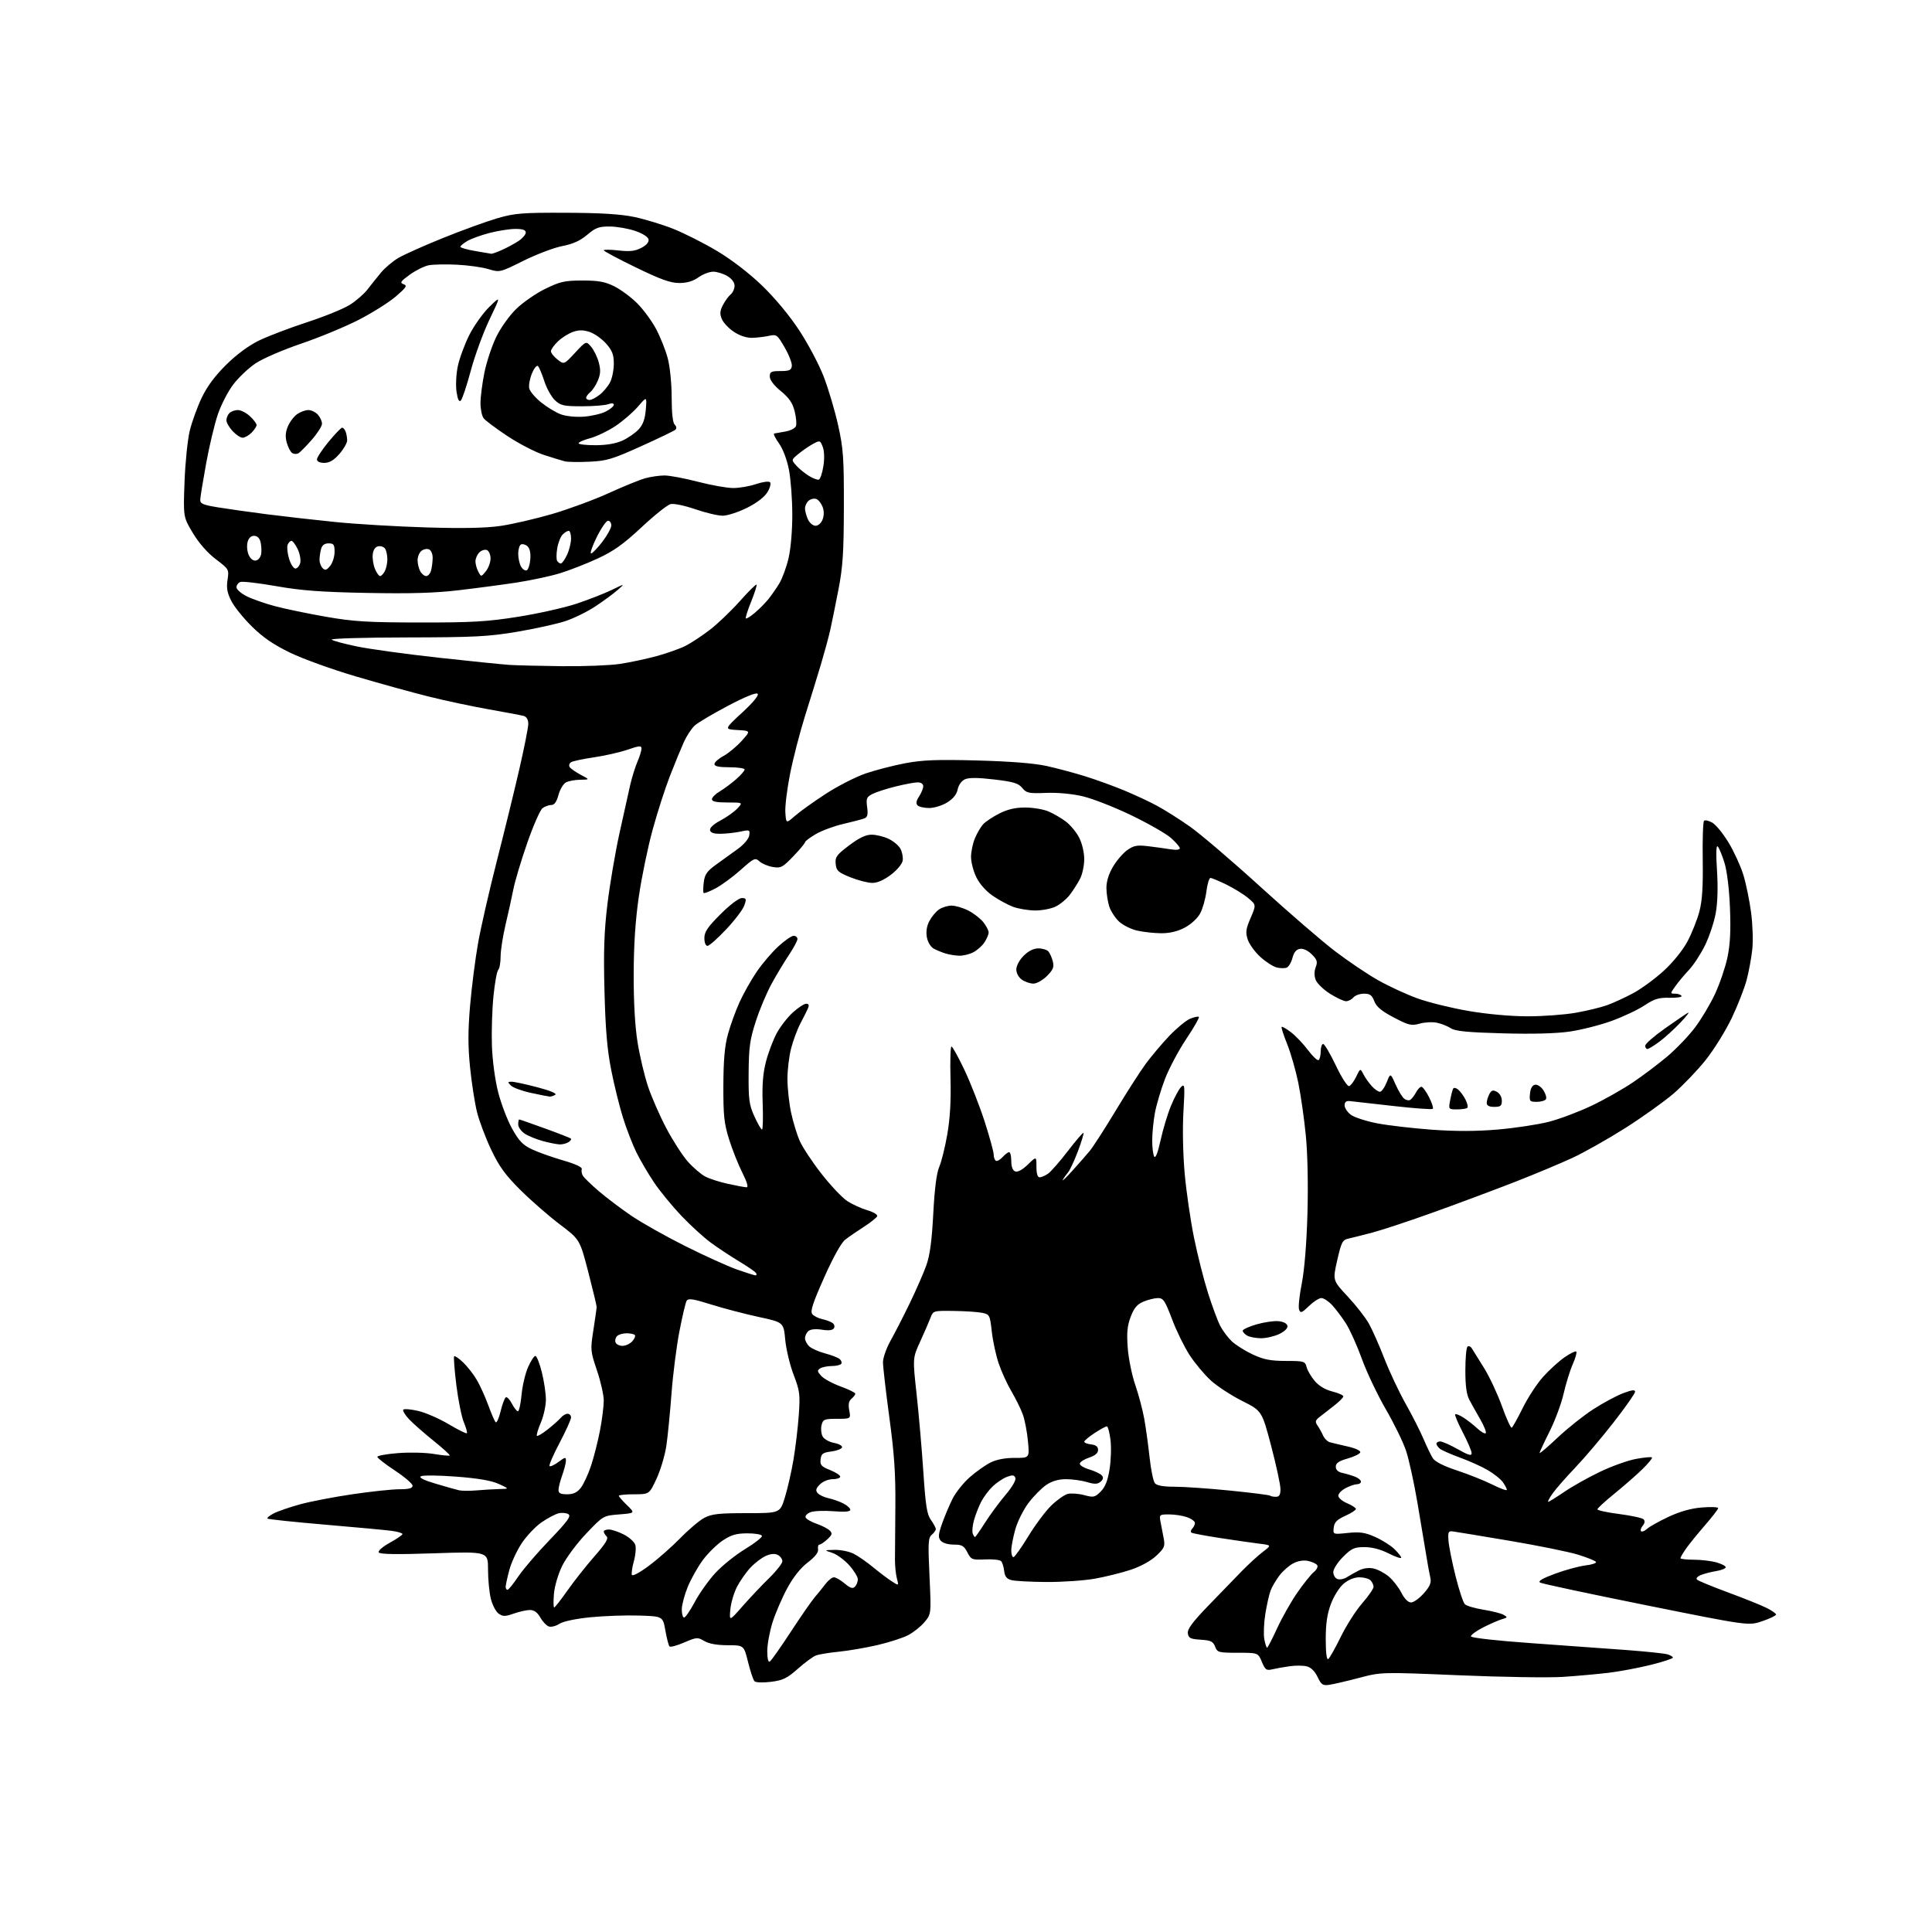 <?xml version="1.0" encoding="UTF-8" standalone="no"?>
<svg 
  version="1.1" 
  xmlns="http://www.w3.org/2000/svg" 
  xmlns:xlink="http://www.w3.org/1999/xlink" 
  xmlns:svg="http://www.w3.org/2000/svg"
  xmlns:rdf="http://www.w3.org/1999/02/22-rdf-syntax-ns#"
  xmlns:cc="http://creativecommons.org/ns#"
  xmlns:dc="http://purl.org/dc/elements/1.1/"
  viewBox="0 0 768 768"
  width="768"
  height="768"
>
<style>svg {background-color: white; }</style>"
<path stroke="none" fill="black" fill-rule="evenodd" d="M528.47,669.73C525.82,670.11 525.24,669.74 523.75,666.61C522.68,664.35 521.11,662.82 519.47,662.40C518.05,662.05 515.00,662.02 512.69,662.35C510.39,662.67 507.29,663.22 505.81,663.57C503.42,664.14 502.94,663.80 501.61,660.61C500.10,657.00 500.10,657.00 492.03,657.00C484.38,657.00 483.90,656.87 483.02,654.56C482.24,652.51 481.32,652.06 477.30,651.81C473.21,651.55 472.45,651.17 472.18,649.28C471.95,647.63 474.02,644.82 480.18,638.43C484.76,633.68 490.76,627.48 493.53,624.65C496.30,621.82 500.12,618.31 502.03,616.87C505.50,614.23 505.50,614.23 500.50,613.62C497.75,613.28 490.77,612.28 485.00,611.39C479.23,610.50 474.12,609.55 473.66,609.27C473.20,609.00 473.31,608.29 473.91,607.69C474.51,607.09 475.00,606.06 475.00,605.40C475.00,604.74 473.58,603.70 471.85,603.10C470.12,602.49 466.92,602.00 464.74,602.00C460.95,602.00 460.80,602.13 461.29,604.75C461.58,606.26 462.14,609.19 462.54,611.26C463.20,614.70 462.96,615.30 459.66,618.42C457.47,620.48 453.47,622.68 449.51,624.00C445.92,625.19 439.49,626.79 435.24,627.55C430.98,628.31 422.32,628.90 416.00,628.87C409.68,628.83 403.38,628.49 402.00,628.11C400.17,627.61 399.41,626.63 399.17,624.46C398.99,622.83 398.44,621.08 397.94,620.57C397.44,620.05 394.58,619.75 391.58,619.89C386.40,620.13 386.04,619.99 384.54,617.07C383.18,614.45 382.38,614.00 379.10,614.00C376.82,614.00 374.71,613.36 373.95,612.44C372.87,611.14 372.97,609.98 374.48,605.69C375.48,602.83 377.34,598.42 378.60,595.88C379.87,593.33 382.96,589.44 385.48,587.23C387.99,585.02 391.73,582.37 393.77,581.36C396.16,580.17 399.61,579.52 403.37,579.54C409.25,579.57 409.25,579.57 408.63,572.93C408.29,569.28 407.39,564.54 406.63,562.39C405.88,560.25 403.84,556.11 402.12,553.19C400.39,550.27 398.08,545.22 396.99,541.97C395.89,538.71 394.66,533.01 394.25,529.29C393.53,522.80 393.37,522.49 390.50,521.88C388.85,521.53 383.78,521.18 379.23,521.12C371.07,521.00 370.94,521.04 369.92,523.75C369.36,525.26 367.52,529.50 365.84,533.17C362.78,539.83 362.78,539.83 364.36,554.17C365.23,562.05 366.43,575.92 367.04,585.00C367.93,598.56 368.47,601.98 370.06,604.21C371.13,605.70 372.00,607.33 372.00,607.84C372.00,608.34 371.28,609.36 370.39,610.09C368.98,611.26 368.87,613.30 369.49,626.52C370.19,641.62 370.19,641.62 367.47,644.85C365.97,646.63 363.01,648.98 360.88,650.06C358.75,651.15 353.30,652.90 348.76,653.95C344.22,655.01 337.35,656.18 333.50,656.57C329.65,656.95 325.54,657.63 324.36,658.07C323.18,658.51 319.94,660.89 317.16,663.36C312.89,667.15 311.24,667.95 306.48,668.55C303.36,668.94 300.44,668.84 299.94,668.34C299.44,667.84 298.28,664.40 297.37,660.71C295.71,654.00 295.71,654.00 289.26,654.00C285.04,654.00 281.84,653.42 279.99,652.34C277.32,650.76 276.92,650.79 271.99,652.91C269.14,654.13 266.51,654.85 266.15,654.49C265.79,654.14 265.05,651.30 264.50,648.18C263.50,642.50 263.50,642.50 254.00,642.21C248.78,642.04 240.08,642.35 234.67,642.89C228.81,643.48 223.84,644.53 222.37,645.49C221.02,646.38 219.14,646.86 218.20,646.56C217.27,646.25 215.73,644.65 214.80,643.00C213.64,640.96 212.32,640.00 210.67,640.00C209.34,640.00 206.44,640.64 204.23,641.42C200.80,642.63 199.92,642.63 198.23,641.45C197.14,640.69 195.75,638.05 195.13,635.59C194.51,633.13 194.00,627.88 194.00,623.93C194.00,616.74 194.00,616.74 172.62,617.46C157.78,617.97 151.03,617.86 150.57,617.12C150.19,616.50 152.05,614.87 154.94,613.27C157.71,611.75 159.98,610.19 159.99,609.81C159.99,609.43 158.09,608.86 155.75,608.54C153.41,608.23 141.45,607.11 129.17,606.07C116.88,605.02 106.60,603.94 106.32,603.66C106.04,603.38 107.16,602.45 108.81,601.60C110.46,600.74 115.18,599.12 119.29,597.99C123.41,596.86 132.78,595.06 140.14,593.98C147.49,592.89 155.86,592.01 158.75,592.00C162.60,592.00 164.00,591.62 164.00,590.59C164.00,589.82 160.85,587.11 157.00,584.57C153.15,582.03 150.00,579.58 150.00,579.12C150.00,578.65 153.71,577.98 158.25,577.63C162.79,577.27 169.17,577.42 172.44,577.97C175.70,578.51 178.55,578.79 178.76,578.58C178.97,578.37 176.07,575.73 172.32,572.71C168.57,569.70 164.18,565.84 162.57,564.13C160.96,562.42 159.95,560.71 160.33,560.34C160.70,559.96 163.37,560.20 166.25,560.87C169.14,561.53 174.57,563.90 178.33,566.13C182.08,568.36 185.35,569.98 185.59,569.74C185.83,569.50 185.29,567.55 184.39,565.40C183.49,563.26 182.15,556.58 181.40,550.56C180.66,544.54 180.27,539.40 180.54,539.13C180.80,538.86 182.41,539.96 184.10,541.57C185.79,543.18 188.23,546.30 189.52,548.50C190.81,550.70 192.85,555.20 194.06,558.50C195.26,561.80 196.59,564.87 197.00,565.33C197.42,565.79 198.31,563.87 198.98,561.08C199.65,558.28 200.59,555.76 201.06,555.46C201.53,555.17 202.62,556.30 203.48,557.97C204.35,559.64 205.42,561.00 205.88,561.00C206.34,561.00 206.99,558.06 207.32,554.47C207.66,550.88 208.82,545.93 209.91,543.47C211.00,541.01 212.31,539.00 212.82,539.00C213.34,539.00 214.49,541.90 215.38,545.46C216.27,549.01 217.00,553.92 217.00,556.37C217.00,558.83 216.09,562.96 214.97,565.56C213.86,568.16 213.17,570.50 213.43,570.76C213.69,571.03 215.66,569.85 217.80,568.16C219.94,566.46 222.27,564.38 222.97,563.54C223.67,562.69 224.86,562.00 225.62,562.00C226.38,562.00 227.00,562.66 227.00,563.46C227.00,564.26 224.95,568.81 222.44,573.56C219.93,578.32 218.14,582.47 218.45,582.78C218.77,583.10 220.37,582.36 222.01,581.15C224.71,579.16 225.00,579.11 224.96,580.72C224.93,581.70 224.26,584.30 223.47,586.50C222.68,588.70 222.02,591.29 222.02,592.25C222.00,593.58 222.82,594.00 225.43,594.00C227.91,594.00 229.41,593.30 230.86,591.45C231.97,590.04 233.80,586.10 234.94,582.68C236.08,579.27 237.68,572.95 238.50,568.65C239.33,564.34 240.00,559.01 240.00,556.78C240.00,554.56 238.79,549.16 237.31,544.79C234.70,537.08 234.65,536.59 235.89,528.67C236.59,524.18 237.17,520.05 237.17,519.50C237.17,518.95 235.67,512.70 233.84,505.62C230.50,492.73 230.50,492.73 222.50,486.68C218.10,483.35 211.08,477.22 206.89,473.06C200.87,467.08 198.44,463.73 195.24,457.00C193.02,452.32 190.48,445.57 189.60,442.00C188.72,438.43 187.48,430.46 186.86,424.31C186.00,415.87 186.01,409.78 186.88,399.60C187.52,392.17 188.95,381.00 190.06,374.79C191.17,368.58 194.49,354.05 197.44,342.50C200.39,330.95 204.43,314.49 206.40,305.93C208.38,297.37 210.00,289.19 210.00,287.75C210.00,286.12 209.34,284.94 208.25,284.62C207.29,284.34 201.10,283.16 194.50,282.01C187.90,280.85 177.10,278.56 170.50,276.91C163.90,275.27 150.85,271.66 141.50,268.90C132.15,266.15 120.39,261.91 115.38,259.48C108.81,256.31 104.55,253.40 100.18,249.09C96.83,245.80 93.13,241.22 91.96,238.91C90.32,235.70 89.96,233.73 90.45,230.51C91.07,226.35 91.01,226.25 85.79,222.29C82.46,219.77 79.08,215.91 76.67,211.89C72.84,205.50 72.84,205.50 73.36,191.50C73.64,183.80 74.59,174.61 75.46,171.09C76.34,167.56 78.46,161.71 80.19,158.09C82.30,153.65 85.48,149.37 89.91,145.00C94.04,140.92 98.92,137.32 103.00,135.35C106.58,133.61 115.15,130.35 122.06,128.09C128.97,125.84 136.64,122.71 139.11,121.14C141.58,119.58 144.70,116.86 146.05,115.11C147.40,113.36 149.80,110.35 151.39,108.43C152.98,106.50 156.13,103.84 158.39,102.51C160.65,101.19 168.68,97.60 176.24,94.55C183.79,91.50 193.47,87.99 197.74,86.75C204.66,84.74 207.61,84.51 225.00,84.58C238.85,84.63 246.73,85.12 252.18,86.26C256.40,87.15 263.38,89.28 267.68,90.99C271.98,92.70 279.75,96.62 284.94,99.71C290.70,103.13 297.66,108.47 302.81,113.41C307.94,118.34 313.74,125.30 317.64,131.22C321.17,136.57 325.58,144.89 327.44,149.72C329.30,154.55 331.87,163.22 333.16,169.00C335.24,178.32 335.49,181.98 335.45,201.50C335.41,219.72 335.04,225.39 333.27,234.50C332.10,240.55 330.63,247.75 330.02,250.50C329.40,253.25 327.75,259.32 326.36,264.00C324.96,268.68 322.12,277.90 320.04,284.50C317.97,291.10 315.28,301.49 314.07,307.60C312.86,313.70 312.01,320.65 312.19,323.05C312.50,327.40 312.50,327.40 316.00,324.33C317.93,322.64 323.43,318.70 328.24,315.57C333.05,312.45 340.21,308.79 344.17,307.44C348.12,306.10 355.21,304.27 359.93,303.38C366.76,302.10 372.57,301.88 388.50,302.30C401.50,302.65 411.13,303.41 416.00,304.48C420.12,305.39 427.04,307.24 431.38,308.59C435.71,309.94 442.68,312.47 446.88,314.21C451.07,315.95 456.98,318.70 460.00,320.34C463.02,321.97 468.88,325.67 473.00,328.57C477.12,331.46 489.73,342.22 501.00,352.48C512.27,362.73 525.65,374.28 530.73,378.14C535.80,382.01 543.41,387.14 547.64,389.55C551.87,391.96 558.98,395.25 563.45,396.87C567.92,398.49 577.13,400.75 583.91,401.90C591.35,403.17 600.67,404.00 607.38,404.00C613.49,404.00 622.10,403.35 626.50,402.57C630.90,401.78 636.45,400.44 638.83,399.58C641.21,398.73 645.83,396.61 649.10,394.87C652.36,393.13 657.87,389.10 661.34,385.93C665.08,382.50 668.92,377.75 670.79,374.24C672.52,371.00 674.64,365.67 675.51,362.42C676.66,358.08 677.02,352.58 676.86,341.76C676.74,333.66 676.97,326.70 677.38,326.29C677.78,325.89 679.27,326.22 680.69,327.03C682.10,327.84 685.01,331.42 687.16,334.98C689.31,338.55 691.93,344.28 692.99,347.71C694.05,351.14 695.44,357.85 696.07,362.62C696.71,367.38 696.93,374.03 696.56,377.39C696.20,380.75 695.20,386.20 694.33,389.50C693.47,392.80 690.80,399.62 688.41,404.65C686.01,409.69 681.37,417.17 678.10,421.29C674.83,425.40 669.07,431.43 665.30,434.68C661.52,437.92 652.85,444.12 646.02,448.45C639.19,452.77 629.76,458.10 625.05,460.28C620.35,462.46 610.20,466.71 602.50,469.72C594.80,472.73 580.46,478.09 570.64,481.63C560.81,485.17 549.56,488.91 545.64,489.94C541.71,490.98 537.35,492.07 535.95,492.38C533.67,492.88 533.19,493.82 531.57,500.96C529.75,508.98 529.75,508.98 535.71,515.35C538.99,518.86 542.79,523.73 544.16,526.17C545.53,528.62 548.30,534.86 550.31,540.06C552.33,545.25 556.13,553.33 558.76,558.00C561.39,562.67 564.59,568.98 565.87,572.00C567.15,575.02 568.81,578.47 569.56,579.65C570.44,581.05 573.85,582.77 579.21,584.54C583.77,586.05 590.09,588.57 593.25,590.15C596.41,591.74 599.00,592.67 599.00,592.24C599.00,591.80 598.30,590.45 597.45,589.24C596.60,588.02 593.92,585.86 591.48,584.44C589.05,583.01 584.05,580.75 580.38,579.42C576.71,578.09 573.10,576.49 572.35,575.88C571.61,575.26 571.00,574.36 571.00,573.88C571.00,573.39 571.68,573.00 572.52,573.00C573.35,573.00 576.50,574.39 579.52,576.10C583.74,578.48 585.00,578.84 585.00,577.67C585.00,576.83 583.42,573.12 581.49,569.41C579.56,565.71 578.20,562.47 578.46,562.21C578.72,561.94 580.19,562.52 581.72,563.49C583.25,564.46 585.73,566.41 587.24,567.81C588.75,569.21 590.26,570.07 590.60,569.73C590.95,569.39 589.99,566.94 588.48,564.30C586.96,561.66 585.00,558.15 584.11,556.50C582.98,554.40 582.50,550.90 582.50,544.84C582.50,540.07 582.87,535.80 583.33,535.34C583.78,534.89 584.57,535.19 585.08,536.01C585.60,536.83 587.79,540.36 589.97,543.86C592.14,547.36 595.34,554.21 597.09,559.09C598.83,563.97 600.57,567.77 600.95,567.53C601.33,567.29 603.30,563.75 605.33,559.66C607.35,555.56 610.99,550.00 613.42,547.30C615.85,544.59 619.69,541.10 621.94,539.54C624.19,537.98 626.29,536.96 626.60,537.27C626.91,537.58 626.28,539.85 625.19,542.31C624.10,544.77 622.47,550.02 621.57,553.97C620.67,557.93 618.15,564.72 615.97,569.06C613.79,573.40 612.00,577.25 612.00,577.60C612.00,577.95 615.21,575.22 619.13,571.52C623.05,567.82 629.43,562.74 633.31,560.23C637.18,557.72 642.53,554.85 645.18,553.84C648.70,552.50 649.99,552.34 649.97,553.25C649.96,553.94 646.09,559.45 641.37,565.50C636.65,571.55 629.77,579.65 626.09,583.50C622.41,587.35 618.38,591.96 617.13,593.75C615.88,595.54 615.12,597.00 615.44,597.00C615.76,597.00 618.62,595.22 621.81,593.05C624.99,590.88 631.39,587.28 636.04,585.06C640.69,582.83 647.13,580.53 650.35,579.94C653.56,579.35 656.42,579.08 656.68,579.35C656.95,579.62 655.22,581.74 652.84,584.06C650.45,586.39 645.46,590.75 641.75,593.76C638.04,596.76 635.00,599.56 635.00,599.98C635.00,600.39 638.91,601.24 643.69,601.85C648.47,602.47 652.81,603.41 653.35,603.95C653.97,604.57 653.85,605.47 653.02,606.48C652.30,607.34 652.00,608.33 652.35,608.68C652.70,609.03 653.79,608.60 654.76,607.72C655.73,606.84 659.59,604.68 663.32,602.94C667.85,600.82 672.25,599.59 676.55,599.24C680.10,598.96 683.00,599.08 683.00,599.50C683.00,599.93 680.61,603.03 677.69,606.39C674.78,609.75 671.40,613.92 670.19,615.65C668.99,617.39 668.00,619.08 668.00,619.40C668.00,619.73 670.36,620.00 673.25,620.01C676.14,620.01 680.19,620.48 682.25,621.05C684.31,621.63 686.00,622.50 686.00,623.00C686.00,623.50 684.31,624.18 682.25,624.52C680.19,624.85 677.42,625.57 676.10,626.11C674.72,626.67 674.08,627.46 674.60,627.94C675.09,628.40 680.67,630.70 687.00,633.04C693.33,635.38 700.19,638.14 702.25,639.17C704.31,640.20 706.00,641.39 706.00,641.81C706.00,642.24 703.54,643.42 700.54,644.44C695.08,646.30 695.08,646.30 654.39,638.11C632.01,633.61 613.04,629.56 612.25,629.12C611.23,628.55 613.02,627.48 618.15,625.58C622.19,624.08 627.63,622.60 630.22,622.29C632.82,621.98 634.72,621.35 634.43,620.89C634.15,620.43 630.93,619.13 627.28,618.00C623.63,616.88 611.39,614.39 600.07,612.48C588.76,610.57 578.60,608.90 577.50,608.76C575.75,608.53 575.54,609.00 575.80,612.50C575.97,614.70 577.22,621.00 578.60,626.50C579.97,632.00 581.64,637.04 582.30,637.70C582.96,638.36 586.31,639.34 589.74,639.89C593.16,640.44 596.76,641.35 597.74,641.93C599.34,642.87 599.29,643.03 597.13,643.63C595.83,644.00 592.45,645.47 589.63,646.90C586.81,648.33 584.60,649.95 584.73,650.50C584.86,651.07 595.11,652.22 608.73,653.18C621.80,654.10 638.80,655.33 646.50,655.91C654.20,656.49 661.51,657.25 662.75,657.60C663.99,657.95 665.00,658.55 665.00,658.93C665.00,659.31 661.06,660.61 656.25,661.80C651.44,663.00 643.90,664.42 639.50,664.95C635.10,665.48 626.88,666.22 621.23,666.59C615.58,666.96 597.04,666.67 580.04,665.95C549.12,664.65 549.12,664.65 540.31,666.97C535.46,668.24 530.14,669.49 528.47,669.73zM306.01,660.49C306.57,660.15 310.32,654.83 314.34,648.68C318.36,642.53 322.63,636.38 323.82,635.00C325.01,633.62 326.92,631.26 328.06,629.75C329.21,628.24 330.75,627.00 331.50,627.00C332.24,627.00 334.16,628.11 335.77,629.46C337.98,631.32 338.97,631.63 339.84,630.76C340.48,630.12 341.00,628.79 341.00,627.80C341.00,626.81 339.43,624.27 337.52,622.15C335.60,620.03 332.57,617.83 330.77,617.25C327.50,616.20 327.50,616.20 331.80,616.10C334.16,616.05 337.54,616.73 339.30,617.61C341.06,618.50 344.52,620.90 347.00,622.94C349.48,624.99 352.81,627.51 354.41,628.55C357.32,630.44 357.32,630.44 356.53,627.47C356.10,625.84 355.75,622.48 355.76,620.00C355.76,617.52 355.83,608.00 355.92,598.82C356.03,585.90 355.50,577.94 353.53,563.46C352.14,553.18 351.00,543.31 351.00,541.52C351.00,539.74 352.37,535.85 354.04,532.89C355.71,529.92 359.14,523.23 361.67,518.00C364.20,512.77 367.15,506.02 368.23,503.00C369.64,499.05 370.42,493.26 370.99,482.50C371.51,472.48 372.31,466.27 373.38,463.80C374.26,461.77 375.70,455.93 376.58,450.82C377.67,444.53 378.08,437.40 377.84,428.76C377.65,421.74 377.83,416.00 378.22,416.00C378.62,416.00 380.93,420.16 383.35,425.25C385.77,430.34 389.38,439.55 391.38,445.73C393.37,451.91 395.00,457.84 395.00,458.92C395.00,460.00 395.39,461.12 395.87,461.42C396.34,461.71 397.54,461.06 398.52,459.98C399.51,458.89 400.69,458.00 401.15,458.00C401.62,458.00 402.00,459.59 402.00,461.53C402.00,463.81 402.55,465.28 403.57,465.66C404.55,466.04 406.42,465.02 408.57,462.94C412.00,459.61 412.00,459.61 412.00,463.80C412.00,466.54 412.44,468.00 413.28,468.00C413.98,468.00 415.49,467.34 416.64,466.54C417.79,465.73 421.33,461.68 424.52,457.52C427.70,453.37 430.48,450.14 430.69,450.36C430.90,450.57 429.92,453.82 428.51,457.58C427.09,461.34 425.34,465.11 424.62,465.96C423.90,466.81 422.93,468.18 422.48,469.00C422.02,469.82 423.69,468.25 426.18,465.50C428.68,462.75 431.83,459.15 433.20,457.50C434.56,455.85 439.19,448.65 443.50,441.50C447.81,434.35 453.15,426.02 455.36,423.00C457.58,419.98 461.80,414.96 464.75,411.85C467.71,408.74 471.46,405.64 473.09,404.96C474.73,404.28 476.29,403.96 476.57,404.24C476.85,404.52 474.60,408.45 471.57,412.98C468.54,417.51 464.74,424.65 463.12,428.85C461.51,433.06 459.69,439.17 459.09,442.43C458.49,445.70 458.01,450.65 458.02,453.43C458.02,456.22 458.39,459.07 458.84,459.77C459.34,460.57 460.29,458.12 461.35,453.27C462.28,449.00 464.14,442.83 465.48,439.58C466.82,436.32 468.63,432.94 469.51,432.08C470.96,430.64 471.04,431.49 470.43,442.00C470.04,448.66 470.25,458.97 470.93,466.50C471.57,473.65 473.24,485.12 474.64,492.00C476.04,498.88 478.54,508.77 480.21,514.00C481.87,519.23 484.04,525.08 485.03,527.00C486.01,528.92 488.10,531.71 489.66,533.19C491.22,534.66 494.98,537.02 498.00,538.43C502.37,540.46 505.06,540.98 511.14,540.99C518.39,541.00 518.81,541.12 519.39,543.42C519.73,544.76 521.17,547.24 522.60,548.93C524.25,550.90 526.80,552.42 529.60,553.13C532.02,553.74 534.00,554.61 534.00,555.08C534.00,555.54 532.38,557.17 530.40,558.71C528.42,560.24 525.83,562.26 524.65,563.19C522.83,564.61 522.69,565.15 523.75,566.69C524.44,567.68 525.43,569.47 525.95,570.66C526.46,571.85 527.70,573.05 528.69,573.33C529.69,573.60 532.88,574.36 535.80,575.02C538.88,575.72 540.94,576.69 540.72,577.35C540.51,577.97 538.24,579.07 535.67,579.80C532.19,580.78 531.00,581.60 531.00,583.04C531.00,584.33 531.91,585.16 533.75,585.55C535.26,585.87 537.51,586.55 538.75,587.05C539.99,587.55 541.00,588.42 541.00,588.98C541.00,589.54 540.30,590.00 539.45,590.00C538.60,590.00 536.57,590.69 534.95,591.53C533.33,592.36 532.00,593.74 532.00,594.58C532.00,595.42 533.58,596.76 535.50,597.56C537.42,598.37 539.00,599.39 539.00,599.84C539.00,600.29 537.09,601.52 534.75,602.58C531.45,604.07 530.43,605.11 530.18,607.24C529.87,609.98 529.87,609.98 535.76,609.37C540.55,608.87 542.57,609.16 546.58,610.93C549.28,612.13 552.74,614.29 554.25,615.74C555.76,617.19 557.00,618.75 557.00,619.20C557.00,619.66 554.76,618.90 552.03,617.52C548.84,615.90 545.40,615.00 542.42,615.00C538.35,615.00 537.28,615.49 533.88,618.88C531.75,621.02 530.00,623.73 530.00,624.91C530.00,626.10 530.73,627.34 531.63,627.69C532.53,628.03 534.22,627.71 535.38,626.97C536.55,626.24 538.74,625.00 540.26,624.24C541.95,623.38 544.18,623.10 546.03,623.51C547.69,623.87 550.41,625.31 552.07,626.71C553.73,628.11 555.98,630.99 557.06,633.13C558.30,635.55 559.74,637.00 560.92,637.00C561.95,637.00 564.23,635.36 565.99,633.36C568.47,630.54 569.04,629.14 568.57,627.11C568.23,625.68 567.48,621.58 566.91,618.00C566.33,614.42 564.76,605.08 563.43,597.23C562.10,589.38 560.07,580.16 558.94,576.73C557.80,573.30 554.15,565.83 550.84,560.13C547.53,554.42 543.26,545.42 541.35,540.13C539.43,534.83 536.57,528.48 534.97,526.00C533.38,523.52 530.91,520.26 529.50,518.75C528.08,517.24 526.17,516.00 525.26,516.00C524.34,516.00 522.13,517.42 520.33,519.17C517.50,521.91 516.98,522.10 516.41,520.61C516.04,519.67 516.52,515.00 517.47,510.24C518.53,504.86 519.39,494.37 519.73,482.54C520.05,471.10 519.80,458.69 519.09,451.43C518.45,444.79 517.09,435.32 516.08,430.37C515.06,425.43 513.07,418.51 511.65,414.99C510.23,411.47 509.25,408.42 509.47,408.20C509.69,407.98 511.37,408.94 513.21,410.35C515.04,411.75 518.07,414.92 519.93,417.41C521.79,419.89 523.69,421.69 524.16,421.40C524.62,421.12 525.00,419.56 525.00,417.94C525.00,416.32 525.44,415.00 525.97,415.00C526.51,415.00 528.78,418.85 531.03,423.56C533.37,428.46 535.63,431.96 536.31,431.74C536.96,431.53 538.23,429.84 539.11,427.99C540.73,424.62 540.73,424.62 541.99,427.06C542.68,428.40 544.17,430.51 545.30,431.75C546.43,432.99 547.88,434.00 548.54,434.00C549.19,434.00 550.40,432.31 551.22,430.25C552.72,426.50 552.72,426.50 554.72,431.01C555.82,433.50 557.37,436.06 558.15,436.71C558.93,437.36 560.05,437.57 560.63,437.19C561.22,436.81 562.23,435.49 562.89,434.25C563.54,433.01 564.50,432.00 565.01,432.00C565.53,432.00 566.90,433.84 568.05,436.10C569.20,438.35 569.88,440.46 569.55,440.78C569.23,441.10 562.11,440.59 553.73,439.63C545.35,438.67 537.60,437.80 536.50,437.69C535.14,437.56 534.50,438.10 534.50,439.39C534.50,440.43 535.62,442.12 537.00,443.15C538.38,444.17 543.10,445.70 547.50,446.55C551.90,447.39 561.71,448.53 569.29,449.08C578.74,449.76 586.99,449.73 595.48,449.00C602.30,448.41 611.39,447.03 615.69,445.93C619.98,444.83 627.63,441.95 632.68,439.54C637.74,437.13 645.16,432.93 649.18,430.21C653.21,427.49 659.35,422.85 662.84,419.90C666.33,416.95 671.24,411.82 673.74,408.51C676.25,405.21 679.84,399.20 681.72,395.16C683.61,391.12 685.83,384.59 686.67,380.66C687.77,375.49 688.05,370.03 687.69,361.00C687.40,353.47 686.53,346.31 685.51,343.00C684.58,339.98 683.38,337.05 682.84,336.50C682.19,335.85 682.09,339.13 682.53,346.00C682.96,352.71 682.78,358.85 682.03,363.00C681.38,366.57 679.47,372.32 677.78,375.76C676.09,379.21 673.24,383.59 671.43,385.51C669.62,387.42 667.18,390.34 666.00,392.00C663.89,394.96 663.89,395.00 665.87,395.00C666.98,395.00 668.13,395.40 668.43,395.88C668.72,396.36 666.61,396.70 663.72,396.63C659.38,396.52 657.66,397.05 653.68,399.68C651.04,401.43 645.15,404.20 640.60,405.85C636.05,407.50 628.59,409.39 624.01,410.06C618.65,410.84 609.18,411.10 597.38,410.77C583.42,410.39 578.52,409.91 576.77,408.77C575.50,407.94 573.04,406.95 571.30,406.57C569.56,406.18 566.45,406.33 564.40,406.90C561.03,407.83 560.02,407.59 554.05,404.46C549.18,401.90 547.13,400.19 546.30,397.99C545.40,395.60 544.58,395.00 542.21,395.00C540.58,395.00 538.68,395.68 538.00,396.50C537.32,397.32 536.00,398.00 535.07,398.00C534.15,398.00 531.27,396.65 528.67,395.01C526.08,393.36 523.53,390.89 523.00,389.51C522.39,387.91 522.40,386.08 523.02,384.45C523.83,382.32 523.58,381.48 521.47,379.38C519.96,377.87 518.09,376.99 516.79,377.18C515.29,377.40 514.36,378.52 513.77,380.80C513.30,382.61 512.26,384.35 511.46,384.65C510.65,384.96 508.86,384.93 507.47,384.58C506.08,384.23 503.19,382.36 501.03,380.41C498.88,378.46 496.61,375.35 496.00,373.50C495.06,370.64 495.23,369.34 497.14,364.91C499.38,359.68 499.38,359.68 496.15,356.98C494.37,355.50 490.49,353.09 487.52,351.64C484.55,350.19 481.70,349.00 481.18,349.00C480.66,349.00 479.93,351.42 479.56,354.37C479.19,357.32 478.08,361.25 477.09,363.09C476.05,365.03 473.47,367.41 470.99,368.73C468.11,370.25 465.00,370.99 461.59,370.98C458.79,370.96 454.48,370.49 452.00,369.92C449.52,369.35 446.27,367.71 444.77,366.28C443.27,364.84 441.56,362.19 440.96,360.38C440.36,358.57 439.85,355.29 439.82,353.09C439.78,350.49 440.69,347.50 442.39,344.60C443.83,342.14 446.39,339.15 448.07,337.95C450.64,336.12 451.99,335.86 456.32,336.37C459.17,336.71 463.19,337.26 465.25,337.60C467.51,337.97 469.00,337.82 469.00,337.21C469.00,336.66 467.39,334.79 465.42,333.06C463.45,331.34 456.36,327.29 449.67,324.07C442.98,320.85 434.34,317.47 430.48,316.56C426.21,315.55 420.48,315.01 415.84,315.19C408.93,315.46 408.04,315.27 406.36,313.22C404.82,311.34 402.88,310.76 395.17,309.85C388.69,309.09 385.13,309.07 383.56,309.79C382.22,310.40 381.04,312.06 380.69,313.80C380.29,315.78 378.89,317.52 376.52,318.99C374.55,320.21 371.33,321.20 369.37,321.20C367.41,321.20 365.33,320.73 364.75,320.15C364.02,319.42 364.20,318.34 365.35,316.59C366.26,315.20 367.00,313.38 367.00,312.54C367.00,311.62 366.11,311.00 364.81,311.00C363.61,311.00 359.67,311.73 356.06,312.63C352.45,313.52 348.30,314.86 346.84,315.60C344.49,316.80 344.24,317.39 344.70,320.83C345.11,323.84 344.85,324.84 343.55,325.34C342.63,325.70 338.88,326.68 335.21,327.53C331.54,328.38 326.62,330.20 324.27,331.58C321.92,332.96 320.00,334.41 320.00,334.81C320.00,335.21 317.91,337.71 315.36,340.38C311.14,344.78 310.41,345.17 307.24,344.65C305.32,344.34 302.93,343.34 301.92,342.43C300.19,340.86 299.77,341.05 294.43,345.80C291.33,348.57 286.83,351.87 284.45,353.14C282.06,354.40 279.92,355.23 279.70,354.97C279.47,354.71 279.50,352.79 279.76,350.69C280.14,347.59 281.04,346.30 284.67,343.69C287.11,341.94 290.99,339.13 293.30,337.46C295.74,335.69 297.64,333.43 297.84,332.08C298.16,329.87 297.97,329.79 294.34,330.57C292.23,331.02 288.71,331.41 286.52,331.44C283.75,331.48 282.45,331.04 282.25,330.00C282.07,329.09 283.70,327.58 286.39,326.16C288.83,324.87 291.84,322.73 293.09,321.41C295.35,319.00 295.35,319.00 289.17,319.00C284.81,319.00 283.00,318.62 283.00,317.72C283.00,317.01 284.39,315.61 286.09,314.61C287.79,313.60 290.72,311.43 292.59,309.79C294.47,308.14 296.00,306.39 296.00,305.90C296.00,305.40 293.30,305.00 290.00,305.00C285.81,305.00 284.00,304.62 284.00,303.73C284.00,303.03 285.60,301.59 287.55,300.54C289.50,299.49 292.76,296.80 294.78,294.57C298.46,290.50 298.46,290.50 293.17,290.20C287.87,289.89 287.87,289.89 294.99,283.30C299.42,279.20 301.76,276.36 301.17,275.77C300.59,275.19 296.13,277.01 289.37,280.57C283.39,283.73 277.46,287.24 276.20,288.38C274.93,289.52 272.98,292.48 271.85,294.97C270.73,297.46 268.25,303.49 266.35,308.36C264.44,313.24 261.33,322.89 259.44,329.80C257.54,336.72 255.08,348.60 253.97,356.22C252.58,365.73 251.93,375.44 251.90,387.28C251.87,398.47 252.42,407.97 253.45,414.40C254.33,419.85 256.20,427.72 257.60,431.90C259.00,436.08 262.25,443.50 264.82,448.39C267.39,453.28 271.24,459.26 273.36,461.68C275.49,464.09 278.64,466.80 280.36,467.70C282.09,468.60 286.20,469.92 289.50,470.63C292.80,471.35 296.07,471.95 296.76,471.96C297.58,471.99 297.00,469.97 295.11,466.21C293.50,463.03 291.13,457.07 289.84,452.96C287.84,446.57 287.51,443.49 287.55,431.50C287.59,421.30 288.08,415.75 289.38,411.06C290.35,407.51 292.42,401.83 293.96,398.42C295.51,395.01 298.56,389.59 300.75,386.36C302.94,383.14 306.81,378.59 309.35,376.25C311.88,373.91 314.64,372.00 315.48,372.00C316.31,372.00 317.00,372.57 317.00,373.26C317.00,373.96 315.50,376.77 313.67,379.51C311.83,382.26 308.72,387.43 306.76,391.00C304.79,394.57 301.95,401.32 300.44,406.00C298.10,413.22 297.67,416.31 297.59,426.50C297.51,437.11 297.78,439.11 299.87,443.75C301.18,446.64 302.54,449.00 302.90,449.00C303.26,449.00 303.38,444.39 303.18,438.75C302.91,431.36 303.27,426.69 304.49,422.00C305.41,418.43 307.34,413.34 308.77,410.70C310.20,408.05 313.09,404.34 315.19,402.45C317.29,400.55 319.66,399.00 320.47,399.00C321.48,399.00 321.71,399.55 321.21,400.75C320.81,401.71 319.47,404.40 318.23,406.72C317.00,409.04 315.32,413.52 314.50,416.68C313.67,419.84 313.01,425.36 313.02,428.96C313.03,432.56 313.68,438.53 314.46,442.23C315.24,445.93 316.80,451.02 317.92,453.56C319.04,456.09 322.93,461.97 326.57,466.62C330.20,471.28 334.83,476.16 336.84,477.47C338.85,478.77 342.43,480.40 344.78,481.09C347.13,481.77 348.90,482.82 348.71,483.42C348.52,484.01 346.14,485.92 343.43,487.66C340.72,489.40 337.35,491.72 335.95,492.82C334.39,494.05 331.15,499.88 327.58,507.91C323.04,518.11 322.01,521.30 322.90,522.38C323.53,523.14 325.27,524.03 326.77,524.35C328.27,524.68 330.12,525.36 330.88,525.86C331.65,526.37 331.92,527.32 331.50,528.00C331.00,528.81 329.43,529.00 326.76,528.58C324.30,528.19 322.24,528.38 321.39,529.09C320.62,529.73 320.00,531.02 320.00,531.97C320.00,532.91 320.79,534.39 321.75,535.25C322.71,536.11 325.52,537.35 328.00,538.00C330.48,538.66 333.06,539.65 333.74,540.21C334.42,540.77 334.73,541.63 334.43,542.11C334.13,542.60 332.45,543.01 330.69,543.02C328.94,543.02 326.84,543.45 326.04,543.95C324.79,544.74 324.85,545.18 326.45,546.94C327.48,548.08 330.95,549.97 334.16,551.14C337.37,552.31 340.00,553.60 340.00,554.01C340.00,554.42 339.32,555.32 338.48,556.02C337.40,556.91 337.14,558.25 337.59,560.64C338.22,564.00 338.22,564.00 332.72,564.00C327.67,564.00 327.16,564.21 326.58,566.52C326.24,567.91 326.42,569.91 326.99,570.98C327.56,572.06 329.59,573.21 331.56,573.58C333.51,573.94 334.92,574.74 334.72,575.37C334.51,575.99 332.58,576.73 330.42,577.00C327.09,577.42 326.45,577.89 326.20,580.12C325.94,582.36 326.48,582.98 329.95,584.36C332.18,585.25 334.00,586.44 334.00,586.99C334.00,587.55 332.65,588.00 331.00,588.00C329.30,588.00 327.10,588.90 325.93,590.07C324.34,591.66 324.13,592.45 325.00,593.50C325.63,594.26 327.57,595.18 329.32,595.56C331.07,595.93 333.74,596.87 335.25,597.65C336.76,598.42 338.00,599.55 338.00,600.16C338.00,600.92 335.87,601.10 331.30,600.74C327.62,600.44 323.53,600.61 322.22,601.11C320.91,601.60 320.01,602.54 320.23,603.18C320.44,603.81 322.39,604.95 324.55,605.70C326.72,606.45 329.10,607.67 329.84,608.41C330.96,609.53 330.81,610.10 328.90,611.88C327.65,613.04 326.23,614.00 325.75,614.00C325.27,614.00 325.02,614.84 325.19,615.87C325.39,617.11 324.01,618.87 321.07,621.12C318.21,623.31 315.33,626.93 312.92,631.39C310.87,635.18 308.25,641.27 307.09,644.92C305.94,648.57 305.00,653.71 305.00,656.34C305.00,659.31 305.38,660.88 306.01,660.49zM527.97,659.52C528.51,659.19 530.75,655.22 532.96,650.71C535.16,646.19 539.00,640.18 541.48,637.34C543.97,634.50 546.00,631.55 546.00,630.79C546.00,630.02 545.46,628.86 544.80,628.20C544.14,627.54 542.15,627.00 540.38,627.00C538.38,627.00 536.00,627.97 534.13,629.54C532.43,630.98 530.22,634.48 529.06,637.58C527.57,641.55 527.00,645.45 527.00,651.60C527.00,656.86 527.37,659.89 527.97,659.52zM503.68,655.00C503.93,655.00 505.73,651.51 507.69,647.25C509.64,642.99 513.28,636.58 515.77,633.00C518.26,629.42 521.20,625.77 522.29,624.89C523.39,624.00 523.99,622.80 523.63,622.21C523.27,621.63 521.67,620.87 520.06,620.51C518.23,620.11 516.02,620.45 514.12,621.44C512.46,622.29 509.99,624.46 508.62,626.25C507.25,628.04 505.66,630.76 505.08,632.28C504.50,633.80 503.56,638.00 502.98,641.60C502.41,645.20 502.23,649.69 502.58,651.58C502.93,653.46 503.43,655.00 503.68,655.00zM295.17,638.50C298.07,635.20 302.82,630.18 305.72,627.34C308.63,624.50 311.00,621.47 311.00,620.62C311.00,619.77 310.21,618.65 309.24,618.13C308.06,617.50 306.48,617.61 304.49,618.47C302.84,619.18 300.08,621.28 298.34,623.13C296.60,624.98 294.18,628.44 292.96,630.80C291.74,633.17 290.55,637.22 290.32,639.80C289.90,644.50 289.90,644.50 295.17,638.50zM271.94,643.00C272.46,643.00 274.36,640.22 276.17,636.83C277.98,633.43 281.64,628.27 284.31,625.35C286.97,622.44 292.33,618.13 296.20,615.78C300.08,613.42 303.09,611.05 302.88,610.50C302.67,609.95 300.02,609.51 297.00,609.53C292.63,609.55 290.62,610.15 287.23,612.43C284.88,614.01 281.32,617.52 279.33,620.23C277.34,622.94 274.66,627.71 273.38,630.83C272.10,633.95 271.04,637.96 271.02,639.75C271.01,641.54 271.42,643.00 271.94,643.00zM220.29,639.00C220.58,639.00 222.96,635.96 225.57,632.25C228.18,628.54 233.01,622.43 236.29,618.68C240.75,613.60 241.98,611.58 241.13,610.73C240.51,610.11 240.00,609.24 240.00,608.80C240.00,608.36 240.92,608.00 242.04,608.00C243.16,608.00 245.83,608.89 247.97,609.98C250.11,611.07 252.16,612.92 252.53,614.09C252.90,615.25 252.66,618.15 251.99,620.53C251.33,622.90 250.96,625.37 251.17,626.01C251.40,626.70 254.22,625.20 258.03,622.35C261.59,619.70 267.20,614.75 270.50,611.36C273.80,607.97 278.07,604.36 280.00,603.35C282.90,601.82 285.79,601.50 296.79,601.50C310.07,601.50 310.07,601.50 312.01,595.24C313.07,591.79 314.61,585.04 315.42,580.24C316.23,575.43 317.18,567.45 317.53,562.50C318.11,554.28 317.93,552.89 315.48,546.50C314.00,542.65 312.50,536.38 312.14,532.57C311.50,525.64 311.50,525.64 301.50,523.49C296.00,522.30 287.51,520.07 282.64,518.54C275.59,516.32 273.61,516.02 272.96,517.06C272.52,517.77 271.21,523.34 270.04,529.43C268.88,535.52 267.48,546.58 266.93,554.00C266.37,561.42 265.47,570.65 264.92,574.50C264.37,578.35 262.61,584.31 261.01,587.75C258.11,594.00 258.11,594.00 252.05,594.00C248.72,594.00 246.00,594.27 246.00,594.60C246.00,594.93 247.46,596.61 249.25,598.34C252.50,601.49 252.50,601.49 246.15,602.00C239.81,602.51 239.81,602.51 233.06,609.58C229.35,613.47 225.04,619.27 223.48,622.45C221.86,625.77 220.45,630.55 220.20,633.62C219.95,636.58 219.99,639.00 220.29,639.00zM201.75,631.97C202.16,631.96 204.07,629.60 206.00,626.72C207.93,623.85 213.53,617.31 218.46,612.19C225.59,604.77 227.12,602.68 225.96,601.93C225.16,601.41 223.42,601.24 222.10,601.55C220.77,601.86 217.72,603.47 215.31,605.13C212.89,606.79 209.34,610.53 207.40,613.45C205.47,616.36 203.24,621.16 202.46,624.12C201.67,627.08 201.02,630.06 201.01,630.75C201.01,631.44 201.34,631.99 201.75,631.97zM402.85,619.00C403.31,619.00 405.97,615.28 408.75,610.72C411.53,606.17 415.64,600.66 417.89,598.48C420.14,596.30 423.06,594.23 424.39,593.87C425.72,593.52 428.66,593.72 430.92,594.32C434.72,595.34 435.22,595.23 437.54,592.92C439.33,591.12 440.34,588.60 441.07,584.03C441.64,580.52 441.80,575.25 441.43,572.32C441.07,569.40 440.41,567.00 439.97,567.00C439.54,567.00 437.34,568.20 435.09,569.68C432.84,571.15 431.00,572.70 431.00,573.11C431.00,573.53 432.24,574.01 433.75,574.18C435.66,574.40 436.50,575.07 436.50,576.37C436.50,577.61 435.35,578.62 433.08,579.37C431.19,579.99 429.48,581.04 429.26,581.69C429.04,582.37 430.62,583.41 432.95,584.10C435.19,584.77 437.47,585.87 438.02,586.53C438.72,587.36 438.55,588.13 437.48,589.02C436.27,590.02 435.11,590.05 432.10,589.15C429.99,588.52 426.25,588.00 423.78,588.00C420.77,588.00 418.19,588.75 415.92,590.27C414.07,591.52 410.89,594.74 408.86,597.42C406.84,600.10 404.47,604.85 403.59,607.96C402.72,611.08 402.00,614.84 402.00,616.32C402.00,617.79 402.38,619.00 402.85,619.00zM387.58,611.00C387.78,611.00 389.58,608.41 391.59,605.25C393.60,602.09 397.26,597.13 399.72,594.23C402.35,591.13 403.96,588.35 403.63,587.49C403.19,586.32 402.51,586.24 400.29,587.07C398.75,587.65 396.22,589.34 394.66,590.81C393.10,592.29 391.01,595.08 390.02,597.00C389.03,598.92 387.75,602.22 387.17,604.32C386.59,606.43 386.37,608.79 386.67,609.57C386.97,610.36 387.38,611.00 387.58,611.00zM507.17,595.00C508.55,595.00 509.00,594.24 509.00,591.92C509.00,590.22 507.34,582.53 505.32,574.83C501.63,560.84 501.63,560.84 493.74,556.87C489.40,554.69 483.78,551.01 481.26,548.70C478.74,546.39 474.96,541.87 472.88,538.66C470.79,535.44 467.65,529.03 465.91,524.41C463.14,517.08 462.43,516.00 460.34,516.00C459.02,516.00 456.43,516.63 454.59,517.40C452.04,518.46 450.82,519.89 449.48,523.41C448.11,527.01 447.84,529.74 448.29,535.77C448.60,540.02 449.95,546.65 451.28,550.50C452.61,554.35 454.22,560.42 454.86,564.00C455.50,567.58 456.46,574.49 456.98,579.36C457.51,584.23 458.45,588.84 459.09,589.61C459.87,590.55 462.45,591.00 466.98,591.00C470.69,591.00 480.63,591.69 489.07,592.54C497.51,593.39 504.62,594.29 504.87,594.54C505.13,594.79 506.16,595.00 507.17,595.00zM189.50,592.45C192.25,592.21 196.30,591.98 198.50,591.92C202.50,591.83 202.50,591.83 198.29,589.90C195.39,588.56 190.14,587.66 181.43,586.99C174.47,586.46 168.13,586.39 167.35,586.83C166.39,587.36 168.31,588.34 173.21,589.80C177.22,590.99 181.40,592.17 182.50,592.42C183.60,592.67 186.75,592.68 189.50,592.45zM247.45,535.00C248.68,535.00 250.44,534.18 251.35,533.17C252.26,532.16 252.70,531.04 252.34,530.67C251.97,530.30 250.48,530.00 249.03,530.00C247.59,530.00 245.90,530.50 245.28,531.12C244.66,531.74 244.39,532.86 244.69,533.62C244.98,534.38 246.22,535.00 247.45,535.00zM501.22,531.97C499.17,531.95 496.71,531.48 495.75,530.92C494.79,530.36 494.00,529.49 494.00,528.98C494.00,528.47 496.47,527.34 499.48,526.46C502.49,525.59 506.43,525.01 508.22,525.19C510.19,525.38 511.60,526.11 511.78,527.05C511.96,527.99 510.68,529.26 508.50,530.30C506.54,531.23 503.26,531.99 501.22,531.97zM300.31,506.98C300.75,506.99 300.86,506.58 300.54,506.06C300.22,505.54 297.15,503.43 293.73,501.37C290.30,499.31 285.25,495.96 282.50,493.93C279.75,491.91 274.54,487.16 270.93,483.38C267.32,479.59 262.44,473.65 260.09,470.18C257.75,466.70 254.56,461.30 253.02,458.18C251.48,455.05 249.08,448.86 247.68,444.41C246.28,439.96 244.16,431.41 242.98,425.41C241.37,417.31 240.68,409.23 240.29,394.00C239.88,378.25 240.15,370.26 241.45,359.50C242.38,351.80 244.51,339.20 246.19,331.50C247.87,323.80 249.82,315.02 250.52,312.00C251.22,308.98 252.52,304.83 253.40,302.78C254.28,300.74 255.00,298.40 255.00,297.59C255.00,296.33 254.17,296.39 249.50,298.00C246.48,299.04 240.48,300.41 236.17,301.04C231.85,301.67 227.74,302.54 227.03,302.98C226.32,303.42 226.06,304.28 226.44,304.90C226.82,305.51 228.79,306.89 230.81,307.97C234.50,309.91 234.50,309.91 230.68,309.96C228.59,309.98 226.01,310.46 224.97,311.02C223.92,311.58 222.59,313.83 222.00,316.02C221.26,318.76 220.37,320.00 219.15,320.00C218.18,320.00 216.61,320.56 215.68,321.25C214.74,321.94 212.00,328.15 209.60,335.05C207.19,341.95 204.70,350.28 204.06,353.55C203.41,356.82 202.01,363.18 200.94,367.68C199.88,372.17 199.00,377.82 199.00,380.23C199.00,382.63 198.57,385.03 198.05,385.55C197.53,386.07 196.68,390.77 196.16,395.99C195.63,401.21 195.36,410.03 195.54,415.58C195.74,421.50 196.76,429.15 198.01,434.09C199.18,438.71 201.68,445.26 203.55,448.63C206.31,453.58 207.84,455.18 211.50,456.89C213.99,458.06 219.54,460.04 223.84,461.28C228.73,462.69 231.51,463.98 231.26,464.73C231.04,465.39 231.23,466.56 231.68,467.34C232.13,468.12 234.97,470.88 238.00,473.48C241.03,476.07 246.86,480.48 250.97,483.28C255.08,486.07 264.72,491.50 272.40,495.34C280.07,499.18 289.31,503.36 292.92,504.64C296.54,505.91 299.86,506.97 300.31,506.98zM222.50,454.92C221.40,454.89 218.41,454.30 215.85,453.61C213.29,452.92 210.03,451.59 208.60,450.66C207.17,449.72 206.00,448.06 206.00,446.98C206.00,445.89 206.17,445.00 206.38,445.00C206.59,445.00 211.19,446.60 216.61,448.57C222.03,450.53 226.69,452.35 226.95,452.62C227.22,452.89 226.78,453.53 225.97,454.04C225.16,454.55 223.60,454.95 222.50,454.92zM579.22,441.00C575.78,441.00 575.78,440.99 576.48,437.26C576.87,435.20 577.41,433.15 577.68,432.71C577.95,432.27 578.84,432.45 579.65,433.13C580.47,433.80 581.76,435.57 582.53,437.05C583.29,438.53 583.64,440.03 583.29,440.37C582.95,440.72 581.12,441.00 579.22,441.00zM594.00,440.00C591.94,440.00 591.00,439.51 591.00,438.43C591.00,437.57 591.47,435.99 592.04,434.92C592.88,433.36 593.47,433.18 595.04,434.02C596.17,434.63 597.00,436.11 597.00,437.54C597.00,439.61 596.52,440.00 594.00,440.00zM610.88,438.00C608.09,438.00 607.90,437.76 608.19,434.76C608.39,432.67 609.10,431.40 610.19,431.20C611.13,431.02 612.60,431.98 613.52,433.39C614.43,434.78 614.88,436.38 614.53,436.96C614.17,437.53 612.53,438.00 610.88,438.00zM218.50,435.91C217.95,435.87 214.60,435.21 211.06,434.44C207.52,433.68 203.93,432.36 203.10,431.52C201.73,430.16 201.76,430.00 203.39,430.00C204.40,430.00 208.99,430.99 213.60,432.20C218.70,433.54 221.49,434.70 220.74,435.18C220.06,435.62 219.05,435.94 218.50,435.91zM654.85,417.00C654.38,417.00 654.00,416.41 654.00,415.68C654.00,414.96 657.46,411.92 661.69,408.93C665.92,405.95 670.09,403.10 670.94,402.62C671.80,402.13 670.48,403.87 668.00,406.49C665.52,409.10 661.74,412.53 659.60,414.12C657.45,415.70 655.32,417.00 654.85,417.00zM410.80,391.00C409.50,391.00 407.44,390.30 406.22,389.44C404.93,388.53 404.00,386.84 404.00,385.37C404.00,383.91 405.24,381.61 406.92,379.92C408.83,378.01 410.87,377.00 412.80,377.00C414.43,377.00 416.22,377.57 416.80,378.26C417.37,378.95 418.15,380.73 418.52,382.23C419.07,384.43 418.63,385.53 416.18,387.97C414.52,389.64 412.09,391.00 410.80,391.00zM381.30,379.91C379.76,379.87 377.35,379.48 375.94,379.05C374.53,378.62 372.42,377.76 371.23,377.13C369.98,376.45 368.82,374.58 368.45,372.61C368.04,370.40 368.37,368.19 369.41,366.18C370.28,364.50 371.99,362.42 373.22,361.56C374.44,360.70 376.71,360.00 378.26,360.00C379.81,360.00 382.82,360.89 384.95,361.97C387.07,363.06 389.75,365.14 390.91,366.61C392.06,368.07 393.00,369.90 393.00,370.67C393.00,371.44 392.26,373.20 391.35,374.59C390.44,375.97 388.44,377.75 386.90,378.55C385.36,379.35 382.84,379.96 381.30,379.91zM281.24,376.00C280.52,376.00 280.00,374.70 280.00,372.91C280.00,370.44 281.29,368.52 286.41,363.41C290.10,359.72 293.68,357.00 294.86,357.00C296.68,357.00 296.79,357.31 295.87,359.94C295.31,361.56 292.06,365.83 288.66,369.44C285.26,373.05 281.92,376.00 281.24,376.00zM411.35,361.93C408.68,361.89 404.82,361.24 402.76,360.49C400.71,359.73 397.04,357.75 394.61,356.08C391.93,354.23 389.38,351.34 388.10,348.70C386.94,346.32 386.00,342.70 386.00,340.65C386.00,338.61 386.69,335.28 387.54,333.25C388.38,331.23 389.85,328.72 390.79,327.68C391.73,326.64 394.62,324.71 397.22,323.39C400.51,321.72 403.61,321.00 407.50,321.00C410.56,321.00 414.71,321.69 416.73,322.53C418.74,323.37 421.88,325.20 423.71,326.59C425.53,327.98 427.91,330.87 429.01,333.02C430.14,335.24 431.00,338.90 431.00,341.51C431.00,344.03 430.26,347.54 429.35,349.30C428.45,351.06 426.62,353.92 425.30,355.66C423.98,357.40 421.39,359.54 419.55,360.41C417.71,361.28 414.02,361.97 411.35,361.93zM346.67,350.97C344.93,350.95 341.02,349.94 338.00,348.72C333.16,346.76 332.46,346.12 332.20,343.41C331.93,340.69 332.57,339.81 337.54,336.06C341.53,333.05 344.15,331.80 346.48,331.80C348.29,331.80 351.34,332.54 353.24,333.45C355.15,334.35 357.27,336.13 357.94,337.40C358.62,338.66 359.03,340.76 358.84,342.06C358.64,343.41 356.66,345.81 354.17,347.71C351.34,349.86 348.75,350.99 346.67,350.97zM223.31,264.82C232.00,264.92 242.35,264.52 246.31,263.93C250.26,263.34 256.88,261.94 261.00,260.82C265.12,259.69 270.30,257.86 272.50,256.74C274.70,255.63 279.05,252.76 282.18,250.36C285.30,247.96 290.65,242.84 294.08,238.99C297.51,235.13 300.50,232.17 300.73,232.40C300.96,232.63 300.01,235.65 298.61,239.11C297.21,242.57 296.26,245.59 296.49,245.83C296.73,246.06 298.30,245.08 299.99,243.66C301.69,242.24 304.10,239.82 305.35,238.29C306.60,236.75 308.60,233.89 309.78,231.93C310.97,229.97 312.62,225.47 313.45,221.93C314.34,218.18 314.96,210.91 314.95,204.50C314.94,198.45 314.34,190.46 313.62,186.74C312.84,182.71 311.24,178.48 309.65,176.25C308.18,174.19 307.33,172.43 307.74,172.33C308.16,172.24 310.14,171.89 312.15,171.55C314.16,171.22 316.07,170.25 316.40,169.40C316.73,168.55 316.49,165.88 315.88,163.46C315.06,160.17 313.66,158.15 310.39,155.46C307.64,153.21 306.00,151.05 306.00,149.68C306.00,147.78 306.54,147.50 310.25,147.50C313.75,147.50 314.55,147.15 314.76,145.50C314.91,144.40 313.63,141.09 311.93,138.15C308.99,133.05 308.70,132.83 305.67,133.50C303.93,133.88 300.93,134.24 299.00,134.30C296.84,134.35 294.07,133.45 291.78,131.94C289.73,130.60 287.56,128.31 286.95,126.85C286.08,124.78 286.17,123.57 287.36,121.28C288.19,119.67 289.57,117.77 290.43,117.05C291.30,116.34 292.00,114.78 292.00,113.59C292.00,112.27 290.88,110.77 289.10,109.72C287.50,108.77 284.98,108.00 283.50,108.00C282.02,108.00 279.39,109.01 277.65,110.25C275.50,111.78 273.07,112.50 270.00,112.50C266.53,112.50 262.59,111.08 252.75,106.30C245.74,102.90 240.00,99.84 240.00,99.51C240.00,99.17 242.63,99.20 245.84,99.56C250.32,100.07 252.42,99.83 254.90,98.55C256.95,97.49 258.01,96.27 257.81,95.19C257.62,94.18 255.49,92.82 252.50,91.79C249.75,90.86 245.22,90.07 242.43,90.04C238.10,90.01 236.78,90.49 233.43,93.33C230.64,95.70 227.76,97.00 223.50,97.82C220.20,98.46 213.27,101.09 208.09,103.66C198.71,108.32 198.67,108.33 194.09,106.96C191.57,106.21 185.94,105.42 181.59,105.22C177.24,105.01 172.23,105.11 170.46,105.44C168.69,105.77 165.29,107.46 162.90,109.18C159.23,111.84 158.85,112.42 160.42,112.97C161.99,113.52 161.54,114.24 157.38,117.82C154.70,120.13 148.12,124.29 142.76,127.05C137.40,129.82 127.05,134.11 119.76,136.59C112.32,139.12 104.30,142.59 101.49,144.51C98.73,146.38 94.78,150.13 92.72,152.84C90.65,155.56 87.89,160.90 86.59,164.73C85.29,168.56 83.21,177.27 81.97,184.09C80.73,190.92 79.66,197.40 79.61,198.50C79.52,200.22 80.49,200.66 86.50,201.66C90.35,202.29 99.12,203.53 106.00,204.42C112.88,205.30 125.25,206.70 133.50,207.53C141.75,208.36 157.97,209.32 169.53,209.66C184.05,210.10 193.17,209.91 198.98,209.06C203.61,208.39 212.77,206.27 219.35,204.36C225.93,202.44 236.08,198.71 241.91,196.05C247.73,193.39 254.30,190.72 256.50,190.11C258.70,189.51 262.14,189.01 264.14,189.01C266.14,189.00 272.11,190.12 277.40,191.50C282.70,192.88 289.03,194.00 291.48,194.00C293.93,194.00 298.02,193.29 300.58,192.42C303.17,191.54 305.62,191.22 306.10,191.70C306.57,192.17 306.11,193.93 305.06,195.65C303.89,197.59 300.83,199.93 296.93,201.88C293.49,203.59 289.14,205.00 287.26,205.00C285.38,205.00 280.46,203.84 276.34,202.41C272.06,200.94 267.85,200.07 266.53,200.40C265.26,200.72 260.07,204.86 255.00,209.61C247.81,216.33 243.97,219.07 237.52,222.05C232.98,224.15 226.16,226.80 222.38,227.94C218.60,229.08 211.00,230.70 205.50,231.55C200.00,232.39 189.65,233.77 182.50,234.61C172.96,235.74 163.25,236.03 146.00,235.70C127.62,235.35 119.73,234.76 109.78,233.00C102.79,231.77 96.38,231.03 95.53,231.35C94.69,231.67 94.00,232.62 94.00,233.45C94.00,234.28 95.77,235.86 97.93,236.96C100.09,238.06 105.15,239.85 109.18,240.93C113.20,242.01 122.35,243.91 129.50,245.16C140.58,247.09 146.12,247.43 167.00,247.45C187.80,247.47 193.69,247.13 206.00,245.17C213.97,243.91 224.43,241.56 229.24,239.96C234.04,238.36 240.34,235.89 243.24,234.48C248.50,231.92 248.50,231.92 245.50,234.55C243.85,236.00 239.89,238.92 236.69,241.03C233.50,243.15 228.10,245.80 224.69,246.92C221.29,248.04 212.65,249.94 205.50,251.15C194.14,253.06 188.62,253.34 161.77,253.39C144.86,253.41 131.41,253.81 131.86,254.26C132.32,254.72 136.89,255.95 142.01,257.00C147.14,258.05 161.72,260.05 174.41,261.45C187.11,262.84 199.75,264.13 202.50,264.31C205.25,264.49 214.61,264.72 223.31,264.82zM151.09,229.00C151.55,229.00 152.40,228.13 152.96,227.07C153.53,226.00 153.99,223.86 153.98,222.32C153.98,220.77 153.58,218.89 153.11,218.15C152.64,217.41 151.41,216.96 150.38,217.16C149.17,217.39 148.38,218.53 148.17,220.37C147.99,221.93 148.39,224.52 149.04,226.11C149.70,227.70 150.62,229.00 151.09,229.00zM169.42,229.00C170.16,229.00 171.04,227.99 171.37,226.75C171.70,225.51 171.98,223.25 171.99,221.72C171.99,220.15 171.34,218.68 170.49,218.36C169.66,218.04 168.31,218.33 167.49,219.01C166.67,219.69 166.00,221.34 166.00,222.69C166.00,224.03 166.47,226.00 167.04,227.07C167.60,228.13 168.68,229.00 169.42,229.00zM193.14,227.08C194.16,225.81 195.00,223.53 195.00,222.00C195.00,220.47 194.34,218.96 193.53,218.65C192.72,218.34 191.37,218.77 190.53,219.61C189.69,220.45 189.00,222.04 189.00,223.14C189.00,224.23 189.51,226.09 190.14,227.26C191.27,229.38 191.27,229.38 193.14,227.08zM131.25,224.94C132.21,223.75 133.00,221.25 133.00,219.39C133.00,216.48 132.66,216.00 130.62,216.00C128.99,216.00 128.04,216.71 127.63,218.25C127.30,219.49 127.02,221.42 127.01,222.55C127.01,223.68 127.56,225.16 128.25,225.85C129.25,226.85 129.85,226.67 131.25,224.94zM209.32,226.73C209.97,226.52 210.63,224.54 210.80,222.34C211.00,219.69 210.59,217.90 209.59,217.08C208.77,216.39 207.62,216.12 207.04,216.47C206.47,216.83 206.00,218.47 206.00,220.12C206.00,221.78 206.48,224.03 207.07,225.13C207.65,226.22 208.67,226.95 209.32,226.73zM117.42,226.00C118.16,226.00 119.02,225.01 119.34,223.81C119.65,222.60 119.21,220.13 118.34,218.31C117.48,216.49 116.36,215.00 115.85,215.00C115.35,215.00 114.67,215.71 114.33,216.58C114.00,217.44 114.26,219.92 114.90,222.08C115.55,224.23 116.68,226.00 117.42,226.00zM222.95,224.00C223.40,224.00 224.50,222.47 225.39,220.60C226.27,218.73 227.00,215.80 227.00,214.10C227.00,212.39 226.58,211.00 226.07,211.00C225.56,211.00 224.48,211.67 223.66,212.48C222.85,213.29 221.88,215.75 221.51,217.94C221.14,220.13 221.12,222.39 221.48,222.96C221.83,223.53 222.49,224.00 222.95,224.00zM101.76,222.81C102.72,222.63 103.65,221.43 103.83,220.14C104.02,218.85 103.89,216.72 103.56,215.40C103.18,213.89 102.24,213.00 101.00,213.00C99.73,213.00 98.81,213.90 98.39,215.57C98.04,216.99 98.26,219.27 98.88,220.64C99.59,222.20 100.68,223.02 101.76,222.81zM234.96,220.00C235.48,220.00 237.50,217.91 239.45,215.36C241.40,212.80 243.00,209.88 243.00,208.86C243.00,207.84 242.42,207.00 241.71,207.00C241.01,207.00 238.99,209.93 237.22,213.50C235.46,217.07 234.44,220.00 234.96,220.00zM324.19,209.00C325.25,209.00 326.46,207.93 327.00,206.50C327.60,204.91 327.60,203.08 326.99,201.47C326.46,200.09 325.34,198.68 324.50,198.36C323.66,198.04 322.31,198.33 321.49,199.01C320.67,199.69 320.00,201.07 320.00,202.08C320.00,203.08 320.52,205.05 321.16,206.45C321.80,207.86 323.16,209.00 324.19,209.00zM325.50,190.66C326.05,190.48 326.86,188.09 327.30,185.35C327.78,182.32 327.69,179.31 327.06,177.66C326.06,175.04 325.92,174.99 323.26,176.42C321.74,177.23 319.15,179.00 317.51,180.35C314.51,182.80 314.51,182.80 316.51,185.04C317.60,186.28 319.85,188.12 321.50,189.14C323.15,190.16 324.95,190.84 325.50,190.66zM128.90,184.00C127.10,184.00 126.00,183.48 126.00,182.61C126.00,181.85 128.08,178.70 130.62,175.61C133.16,172.53 135.59,170.00 136.02,170.00C136.44,170.00 137.06,170.71 137.39,171.58C137.73,172.45 138.00,174.01 138.00,175.05C138.00,176.08 136.60,178.52 134.90,180.47C132.69,182.98 130.96,184.00 128.90,184.00zM234.25,183.54C229.99,183.74 225.60,183.67 224.50,183.38C223.40,183.10 219.70,181.97 216.27,180.86C212.84,179.76 206.32,176.39 201.77,173.38C197.22,170.37 192.94,167.17 192.25,166.26C191.56,165.36 191.00,162.66 191.00,160.27C191.00,157.87 191.69,152.45 192.54,148.21C193.39,143.97 195.50,137.58 197.23,134.01C199.00,130.34 202.47,125.46 205.21,122.80C207.87,120.20 213.08,116.60 216.78,114.80C222.66,111.93 224.50,111.52 231.50,111.51C237.81,111.50 240.47,111.98 244.10,113.77C246.64,115.02 250.72,118.02 253.17,120.44C255.63,122.86 259.05,127.50 260.79,130.75C262.52,134.00 264.63,139.31 265.47,142.54C266.33,145.84 267.00,152.63 267.00,158.01C267.00,164.14 267.43,168.03 268.20,168.80C268.95,169.55 269.04,170.32 268.45,170.84C267.93,171.30 261.76,174.27 254.75,177.43C243.39,182.56 241.17,183.23 234.25,183.54zM118.62,180.19C117.95,180.56 116.86,180.53 116.19,180.12C115.51,179.70 114.54,177.88 114.02,176.06C113.34,173.69 113.45,171.85 114.43,169.51C115.18,167.72 116.84,165.53 118.12,164.63C119.40,163.73 121.40,163.00 122.57,163.00C123.73,163.00 125.43,163.82 126.35,164.83C127.26,165.83 128.00,167.45 128.00,168.43C128.00,169.40 126.16,172.29 123.91,174.85C121.66,177.41 119.28,179.81 118.62,180.19zM236.75,176.98C241.16,176.96 244.89,176.32 247.50,175.11C249.70,174.09 252.58,172.09 253.89,170.66C255.60,168.81 256.41,166.55 256.72,162.78C257.15,157.50 257.15,157.50 253.57,161.66C251.60,163.94 247.57,167.42 244.62,169.38C241.67,171.34 237.17,173.50 234.63,174.18C232.08,174.86 230.00,175.77 230.00,176.21C230.00,176.64 233.04,176.99 236.75,176.98zM96.45,174.00C95.60,174.00 93.80,172.81 92.45,171.35C91.10,169.90 90.00,167.96 90.00,167.05C90.00,166.14 90.54,164.86 91.20,164.20C91.86,163.54 93.37,163.00 94.55,163.00C95.74,163.00 97.90,164.10 99.35,165.45C100.81,166.80 102.00,168.38 102.00,168.95C102.00,169.53 101.10,170.90 100.00,172.00C98.90,173.10 97.30,174.00 96.45,174.00zM232.09,165.63C235.16,165.40 239.10,164.48 240.84,163.58C242.58,162.68 244.00,161.48 244.00,160.91C244.00,160.25 243.17,160.17 241.75,160.68C240.51,161.13 235.82,161.50 231.33,161.50C224.09,161.50 222.87,161.23 220.61,159.11C219.21,157.79 217.32,154.41 216.41,151.61C215.50,148.80 214.37,146.08 213.90,145.57C213.40,145.03 212.38,146.24 211.45,148.46C210.57,150.57 210.10,153.26 210.40,154.45C210.70,155.64 212.82,158.13 215.13,159.98C217.43,161.83 220.93,163.95 222.90,164.69C225.00,165.47 228.83,165.86 232.09,165.63zM183.20,159.20C182.48,159.92 181.95,158.86 181.48,155.74C181.11,153.26 181.33,148.71 181.98,145.61C182.62,142.51 184.67,136.94 186.52,133.24C188.38,129.53 191.98,124.47 194.51,122.00C199.13,117.50 199.13,117.50 194.59,127.00C192.10,132.22 188.75,141.37 187.15,147.33C185.55,153.29 183.77,158.63 183.20,159.20zM234.37,159.00C235.12,159.00 236.92,158.06 238.39,156.91C239.85,155.76 241.71,153.54 242.52,151.96C243.33,150.39 244.00,147.07 244.00,144.58C244.00,140.98 243.39,139.37 240.95,136.60C239.27,134.69 236.33,132.61 234.42,131.97C231.84,131.12 230.11,131.11 227.75,131.94C225.99,132.55 223.31,134.25 221.78,135.71C220.25,137.18 219.00,138.93 219.00,139.61C219.00,140.30 220.17,141.78 221.61,142.91C224.21,144.96 224.21,144.96 228.60,140.23C232.99,135.50 232.99,135.50 234.98,137.84C236.08,139.13 237.44,141.93 238.02,144.06C238.81,147.01 238.73,148.71 237.68,151.21C236.93,153.02 235.57,155.12 234.65,155.87C233.74,156.63 233.00,157.64 233.00,158.12C233.00,158.61 233.61,159.00 234.37,159.00zM195.22,100.87C195.61,100.94 197.63,100.23 199.72,99.28C201.80,98.34 204.74,96.73 206.25,95.71C207.76,94.70 209.00,93.22 209.00,92.43C209.00,91.42 207.79,91.00 204.89,91.00C202.64,91.00 198.02,91.72 194.64,92.59C191.26,93.47 187.26,94.91 185.75,95.81C184.24,96.70 183.00,97.73 183.00,98.10C183.00,98.47 185.59,99.22 188.75,99.76C191.91,100.30 194.82,100.80 195.22,100.87z" />

</svg>